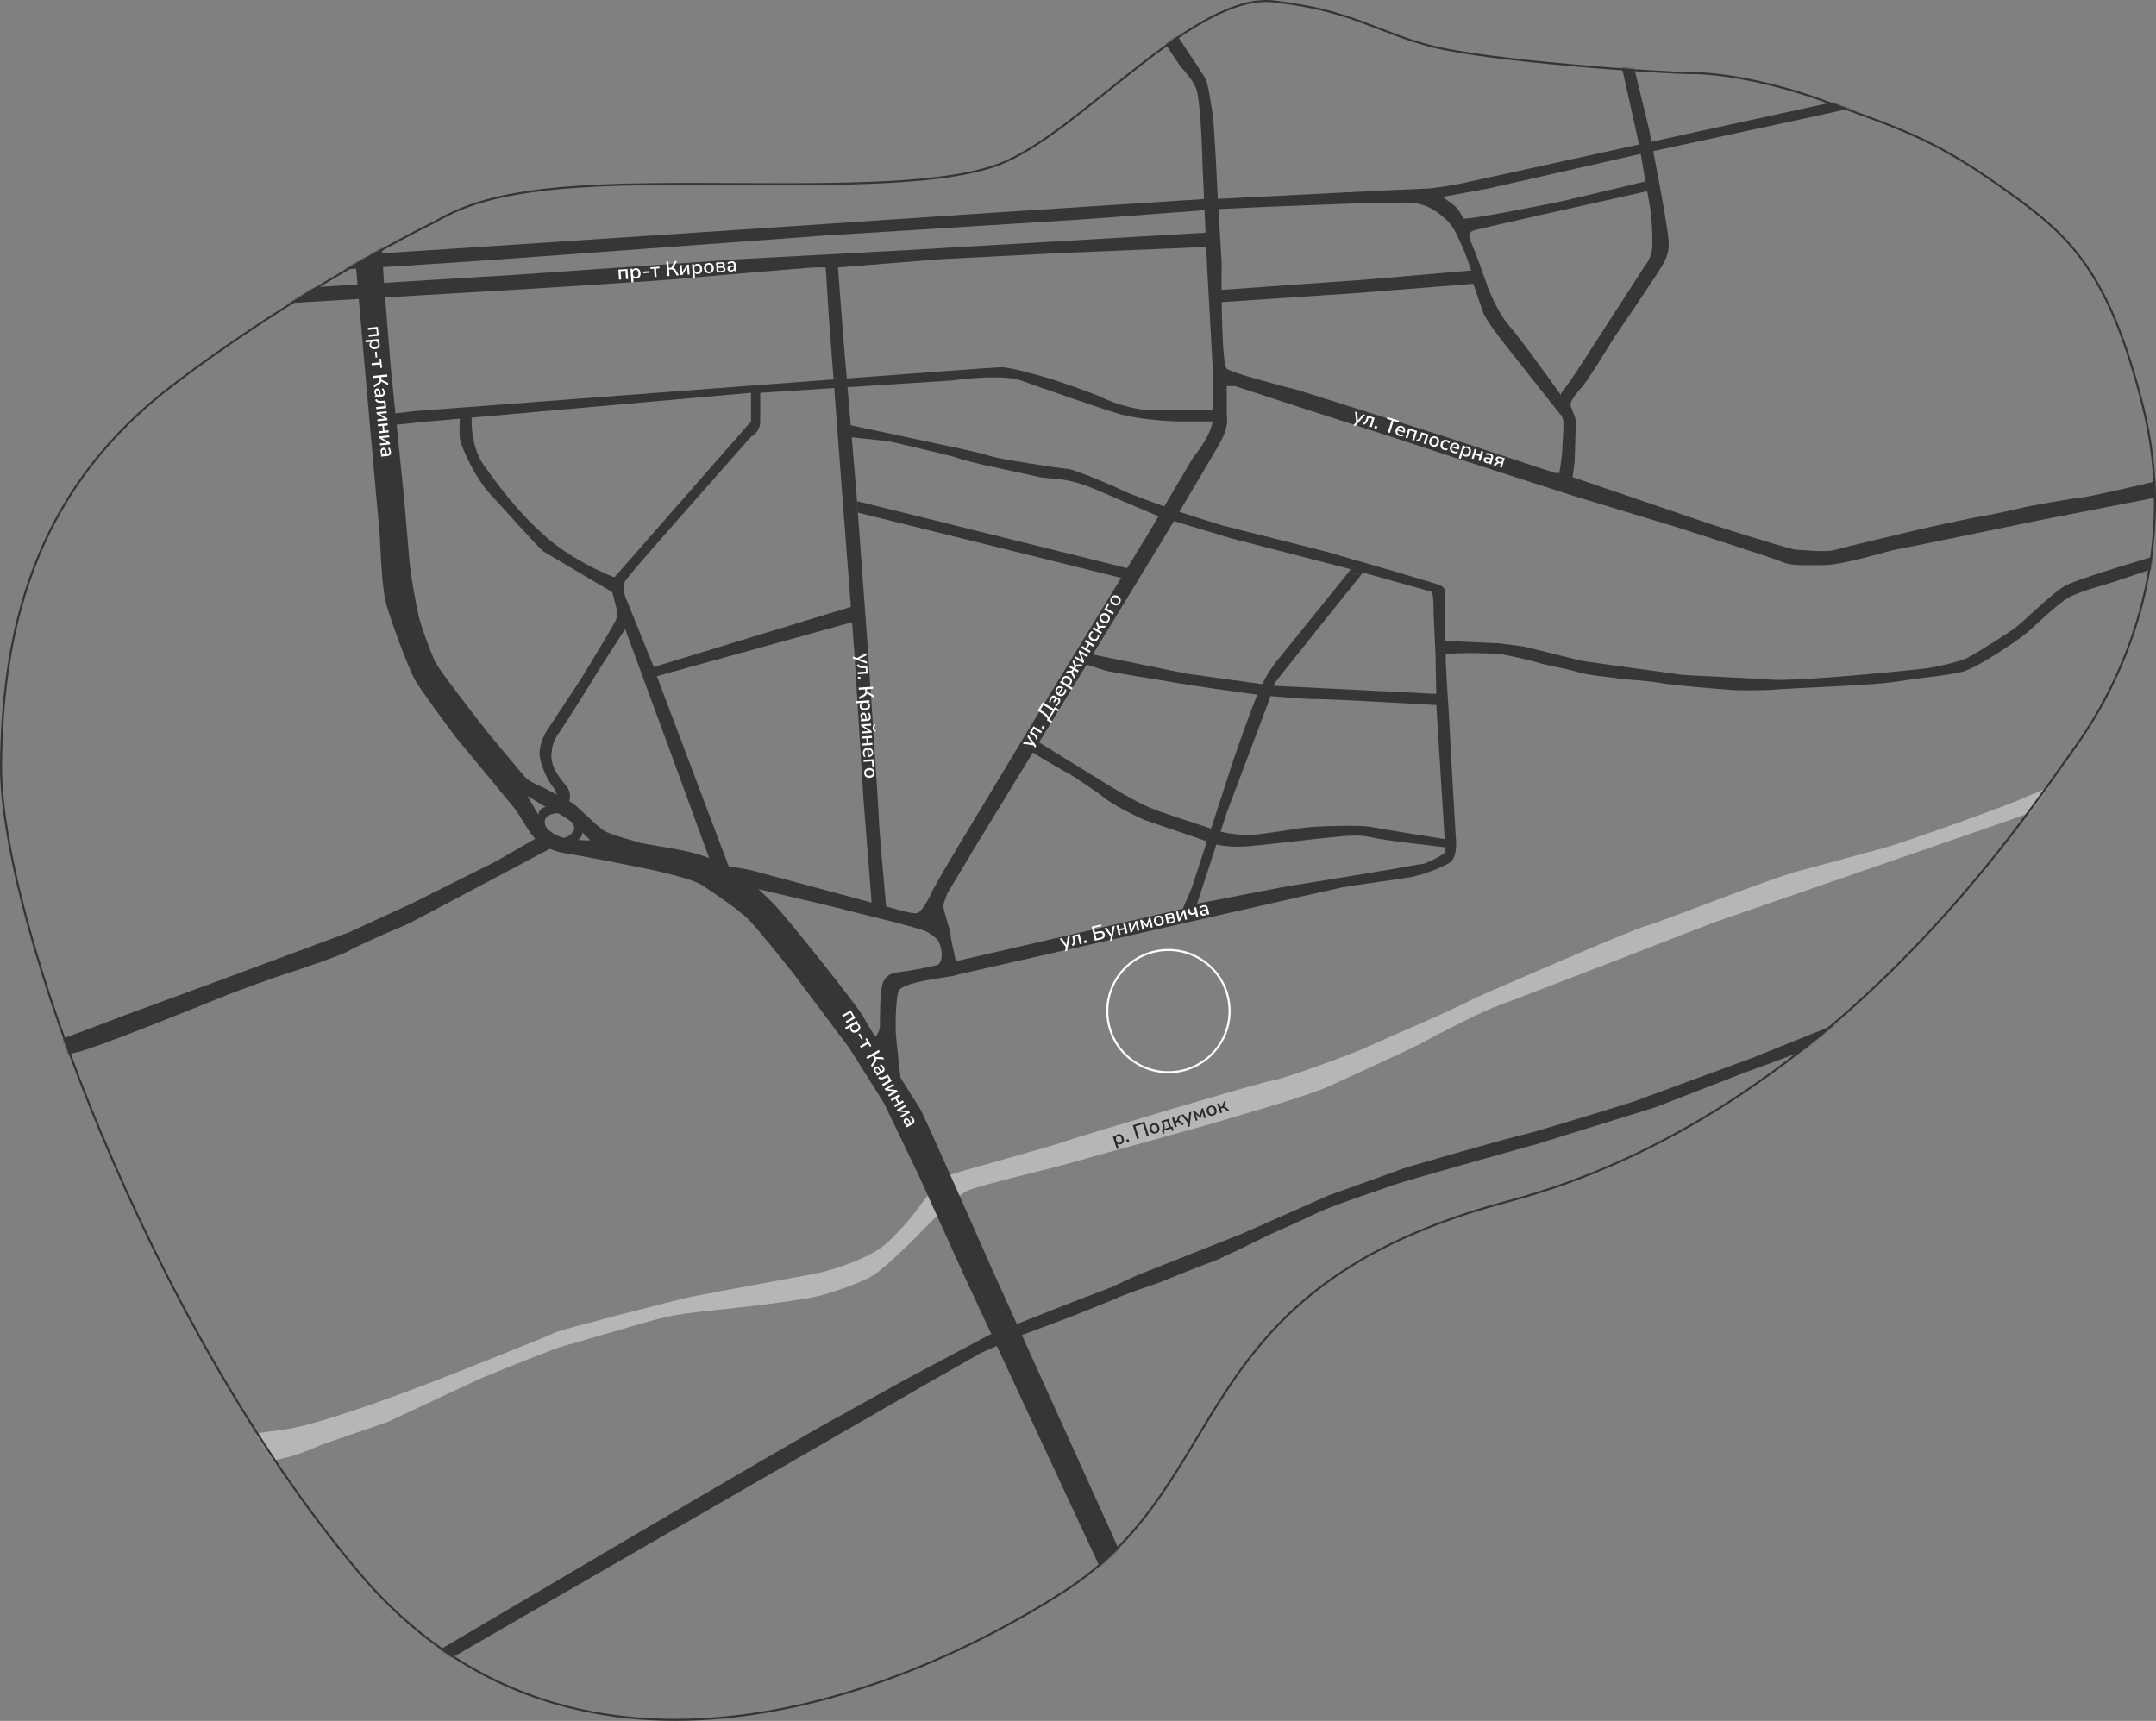 <?xml version="1.0" encoding="UTF-8"?> <svg xmlns="http://www.w3.org/2000/svg" viewBox="0 0 1053.588 841.137" fill="none"><rect x="0" y="0" width="1053.588" height="841.137" fill="#808080" stroke="none"/><mask id="mask0_1018_63" style="mask-type:alpha" maskUnits="userSpaceOnUse" x="0" y="0" width="4215" height="3365"><path d="M84.501 188.207C21.502 236.206 1.003 299.704 0.503 374.202C0.003 448.701 73.001 647.198 175.499 768.697C277.997 890.193 434.493 832.694 519.493 778.195C604.492 723.696 577.491 629.698 736.989 587.2C896.485 544.701 991.272 396.412 1012.984 366.704C1041.482 327.705 1064.481 266.207 1046.981 197.707C1029.482 129.208 1009.482 113.708 976.985 90.709C944.485 67.709 927.985 62.709 890.985 49.209C867.661 40.699 842.485 35.71 826.488 35.71C810.488 35.71 727.488 29.71 699.99 22.71C672.489 15.71 661.491 5.21 622.492 0.71C583.49 -3.789 527.491 65.209 488.492 80.209C449.493 95.209 356.495 87.709 291.998 90.709C240.398 93.109 217.165 103.709 211.998 108.708C190.499 119.208 134.9 149.808 84.501 188.207Z" fill="#D9D9D9" stroke="black"></path></mask><g mask="url(#mask0_1018_63)"><path d="M267.494 262.995C279.095 272.995 294.662 280.162 300.994 282.494V290.495L265.494 269.496C261.495 265.994 246.395 248.795 239.995 241.995C231.996 233.496 225.996 219.496 224.996 215.496C224.196 212.296 224.663 204.829 224.996 201.496H230.496V205.496C230.329 209.829 231.296 220.296 236.496 227.496C242.995 236.495 252.996 250.494 267.494 262.995Z" fill="#363636"></path><path d="M609.491 444.202L466.493 476.702L465.493 470.203L577.991 444.202L582.49 433.703L602.49 372.203C605.157 364.371 611.391 346.604 614.99 338.205C618.59 329.804 623.489 323.37 625.489 321.206L658.989 279.704L664.99 281.207L644.491 306.705L622.989 333.704L619.49 344.205L599.49 397.204L584.99 441.702C600.323 438.702 631.19 432.703 631.99 432.703C632.79 432.703 664.99 427.369 680.988 424.702C685.49 423.87 694.688 422.203 695.488 422.203C696.488 422.203 704.989 418.203 705.989 416.703C706.789 415.504 706.321 411.869 705.989 410.202L701.989 346.204L701.49 319.706C701.155 313.204 700.49 299.204 700.49 295.205C700.49 291.205 699.822 289.538 699.487 289.206L665.49 279.704L659.988 278.205L601.99 263.207L566.99 252.706C558.324 249.039 540.092 241.306 536.492 239.706C531.991 237.706 526.491 235.706 520.992 234.706C515.493 233.707 509.492 233.707 507.992 233.206C506.492 232.706 482.493 227.706 480.494 227.207C478.494 226.707 469.993 224.707 467.493 223.707C465.493 222.907 444.659 218.04 434.493 215.707L415.993 213.707L414.994 207.707C432.161 211.373 466.993 218.807 468.993 219.207C471.492 219.707 481.993 222.207 484.993 223.207C487.992 224.207 515.993 228.707 521.992 229.206C525.144 229.469 545.991 238.206 548.491 239.706C550.49 240.906 567.99 247.206 576.491 250.207C582.158 252.039 594.191 255.906 596.991 256.706C600.49 257.705 650.99 270.206 651.99 270.706C652.99 271.206 700.99 284.706 703.989 286.206C706.989 287.706 705.989 289.705 705.989 290.705V313.204L732.985 314.494C743.486 315.784 744.288 315.904 747.487 316.704C751.487 317.704 769.987 322.205 771.486 322.705C772.986 323.205 817.987 329.204 820.986 329.704C823.986 330.204 851.986 331.204 865.484 332.204C878.985 333.204 935.509 327.435 940.983 326.705C948.484 325.705 958.483 322.995 961.482 321.496C965.481 319.493 980.982 309.705 984.983 306.705C988.985 303.706 1001.983 290.705 1008.482 286.706C1014.981 282.707 1056.235 270.931 1061.982 269.206C1066.981 267.706 1075.315 264.707 1078.482 262.707L1083.981 267.206C1079.649 268.206 1067.381 272.906 1064.981 273.705L1030.481 285.206C1028.982 285.706 1016.481 288.996 1010.979 291.995C1005.48 294.995 993.985 306.415 989.983 309.705C985.981 312.994 967.484 325.705 959.482 328.205C954.343 329.812 940.815 330.999 926.485 333.204C913.484 335.203 881.652 335.871 865.484 337.206C861.985 337.371 851.586 337.606 845.985 337.206C838.986 336.706 819.486 335.203 810.485 333.704C801.487 332.204 797.487 332.704 787.986 331.204C786.999 331.049 775.486 329.994 770.986 328.494C766.485 326.995 754.986 324.995 751.987 323.993C748.985 322.993 736.987 320.206 732.985 319.706C729.785 319.306 714.155 318.871 706.489 319.706C706.489 328.704 707.989 347.004 707.989 348.204C707.989 349.704 710.988 403.703 711.488 410.202C711.988 416.703 710.488 419.703 708.988 421.203C707.871 422.32 698.987 426.702 689.489 428.702C687.472 429.126 658.489 433.203 655.989 433.703C653.989 434.103 624.156 440.87 609.491 444.202Z" fill="#363636"></path><path d="M658.989 279.704L659.988 278.205V277.705L665.99 279.704L664.99 281.207L658.989 279.704Z" fill="#363636"></path><path d="M216.998 673.199C218.498 672.699 269.996 652.2 271.496 651.197C272.995 650.197 330.997 635.2 338.495 633.7C345.994 632.198 388.995 624.199 397.494 622.699C405.995 621.199 420.993 615.988 428.494 611.198C434.163 607.579 437.493 603.49 442.492 598.2C445.564 594.948 450.993 587.2 453.493 584.2C455.992 581.201 462.494 575.199 464.494 574.199C466.493 573.199 515.993 559.701 519.493 558.199C522.992 556.699 618.49 528.201 621.489 528.201C624.489 528.201 659.988 515.701 670.487 510.701C678.888 506.702 707.989 494.701 720.989 487.702C746.155 476.702 797.987 454.303 803.986 452.703C811.485 450.703 865.484 429.201 878.985 425.702C892.485 422.203 913.984 416.203 921.483 414.204C928.985 412.204 978.482 394.704 988.483 390.202C996.482 386.603 1040.147 369.371 1060.982 361.204C1076.982 355.205 1109.382 343.105 1110.982 342.705C1112.981 342.205 1137.48 332.704 1138.98 331.704C1140.48 330.704 1168.98 319.706 1170.98 318.706C1172.58 317.906 1175.979 316.039 1177.479 315.204L1176.479 327.705C1167.48 331.372 1148.581 339.105 1144.979 340.705C1140.48 342.705 1103.98 357.205 1097.981 359.205C1093.182 360.804 1072.982 367.871 1063.481 371.203L982.484 400.703L837.986 450.703C805.821 463.201 739.789 488.802 732.987 491.202C724.489 494.201 703.487 504.99 692.988 510.701C688.939 512.904 676.486 518.49 650.487 530.491C638.982 535.8 609.324 544.034 590.492 549.7C566.99 556.199 519.693 569.3 518.493 569.7C516.993 570.2 479.494 579.201 473.492 581.7C467.493 584.2 454.493 597.701 453.993 598.2C453.493 598.7 434.491 618.49 426.492 623.489C421.368 626.691 404.995 632.698 396.494 634.2C387.995 635.7 377.994 637.199 364.494 638.699C350.996 640.199 334.496 641.699 325.495 643.698C316.496 645.698 280.497 656.699 275.998 657.699C272.396 658.499 247.164 668.697 234.997 673.699L188.998 695.198L156.999 706.196C152.332 708.364 141.099 712.898 133.499 713.698C124 714.698 102 715.197 93.5 715.197C85 715.197 59.501 712.698 54.001 710.698C48.501 708.698 31.501 707.196 23.502 703.697C17.102 700.897 -11.498 696.865 -24.998 695.198L-22.998 681.198L-6.498 685.197C6.002 688.032 33.101 693.998 41.501 695.198C52.001 696.698 76.001 702.697 91 703.697C106 704.697 119 701.197 138.999 698.697C154.999 696.698 197.665 680.865 216.998 673.199Z" fill="#B6B6B6"></path><path d="M594.991 97.209C627.323 95.543 692.888 92.209 696.488 92.209C700.087 92.209 709.656 90.543 713.988 89.709L775.488 76.21L836.986 62.71L960.985 35.71L1000.983 25.711C1004.983 22.377 1013.082 15.511 1013.482 14.711C1013.882 13.911 1019.648 13.711 1022.483 13.711L1003.483 29.21C998.649 30.377 983.984 34.51 979.984 35.71C975.982 36.91 919.651 49.543 891.985 55.71L803.986 74.71L726.988 92.209L704.989 96.209C706.821 97.542 710.688 100.409 711.488 101.209C712.488 102.209 714.488 105.209 714.987 106.709C715.387 107.909 747.82 101.542 763.987 98.209L803.986 88.709L805.986 93.209C777.488 99.542 720.389 112.309 719.989 112.709C719.489 113.209 716.487 113.209 718.989 118.709C720.989 123.109 725.156 134.875 726.988 140.208C728.655 144.542 733.087 154.408 737.489 159.208C741.888 164.008 755.989 183.541 762.488 192.707L762.988 203.207L736.487 169.708C733.155 165.541 726.188 156.408 724.988 153.208C723.789 150.008 721.154 142.208 719.989 138.708L663.49 143.208L596.491 147.708V141.708L666.99 136.708L718.989 132.208C718.155 129.709 715.987 123.608 713.988 119.209C711.488 113.709 709.988 110.209 705.989 106.709C701.989 103.209 697.988 100.209 690.989 99.209C683.99 98.209 617.49 101.209 616.49 101.209C615.69 101.209 601.825 101.876 594.991 102.209V97.209Z" fill="#363636"></path><path d="M272.928 397.469C273.275 396.914 272.671 394.204 268.496 394.204C263.832 394.204 262.845 397.284 263.02 399.126C265.454 403.365 267.179 405.063 266.996 404.703C264.077 398.954 269.624 397.469 272.928 397.469Z" fill="#363636"></path><path d="M418.993 250.494L547.991 282.494L551.99 277.995L418.993 244.995V250.494Z" fill="#363636"></path><path d="M275.355 409.724C275.198 410.357 276.62 412.744 280.584 411.439C285.014 409.979 284.986 406.745 284.244 405.048C280.607 401.783 278.437 400.713 278.722 400.996C283.296 405.545 278.49 408.69 275.355 409.724Z" fill="#363636"></path><path d="M503.49 -89.998C508.324 -82.998 587.79 35.81 588.989 38.21C590.489 41.21 591.489 49.209 592.491 55.21C593.291 60.009 594.491 83.876 594.991 95.209L596.991 128.208C596.823 144.708 597.091 178.207 599.49 180.207C601.89 182.207 623.824 188.04 634.49 190.707L705.489 213.206L759.988 231.206H761.988C762.653 227.873 763.488 220.806 763.488 219.206C763.488 217.206 763.987 211.207 763.987 210.206V206.207C763.987 204.707 761.988 200.707 761.988 199.707C761.988 198.707 760.988 194.207 763.987 190.707C766.387 187.907 773.986 176.207 777.485 170.707L802.986 131.208C804.486 128.708 807.486 126.308 807.486 118.708C807.486 109.208 806.486 101.709 805.986 99.208C805.586 97.209 802.487 79.376 800.987 70.709L792.985 34.71L722.486 -255.496H728.485L805.986 63.709C808.486 76.542 813.147 101.833 813.485 104.208C813.987 107.708 815.487 116.208 815.487 118.708C815.487 122.348 814.985 124.208 813.485 127.708C812.285 130.508 796.652 153.541 788.986 164.707C784.487 172.041 775.086 187.107 773.486 188.707C771.486 190.707 767.987 195.207 767.487 197.207C767.087 198.807 769.987 203.206 769.987 205.707L769.987 210.206L769.487 225.706L768.487 233.206L835.986 256.206C848.984 260.372 875.585 268.706 877.985 268.706C880.984 268.706 891.985 270.206 896.984 268.706C900.984 267.506 928.985 260.872 942.482 257.705C950.149 256.038 966.184 252.606 968.983 252.206C972.483 251.706 986.483 248.706 987.983 248.206C989.483 247.706 1014.481 243.206 1016.981 243.206C1019.483 243.206 1049.481 236.206 1051.481 235.706L1092.982 220.706L1156.48 199.207L1177.479 192.207V201.207C1170.48 202.873 1153.98 207.106 1143.979 210.706C1131.481 215.206 1078.981 232.706 1076.982 234.206C1074.982 235.706 1075.982 242.206 1084.481 252.206C1092.982 262.205 1119.98 283.704 1123.98 288.206C1127.981 292.705 1140.979 304.206 1149.481 316.704C1156.28 326.705 1170.98 347.871 1177.479 357.203V384.203C1175.647 381.204 1170.68 372.803 1165.481 363.204C1158.979 351.203 1144.479 332.704 1141.979 327.205C1139.48 321.706 1121.98 303.706 1105.98 290.205C1093.182 279.405 1065.981 255.038 1053.983 244.206L1053.48 243.206L996.982 254.206C973.65 259.038 926.785 268.706 925.983 268.706C924.983 268.706 900.484 276.205 891.485 276.205C882.484 276.205 875.485 276.705 870.986 274.705C867.384 273.105 835.152 262.705 819.486 257.705L769.987 242.706L710.988 223.706L678.988 213.206L629.488 197.207L603.49 188.707H599.49V201.706C599.49 204.707 600.99 208.206 595.491 217.706C591.089 225.306 576.324 250.207 569.49 261.705L531.991 323.205L476.992 413.201C472.825 420.203 464.294 434.503 463.494 435.703C462.494 437.203 461.491 440.702 460.992 442.202C460.492 443.702 464.494 454.703 464.494 456.702C464.494 458.702 466.993 468.7 466.993 469.7C466.993 470.503 467.493 474.202 467.493 474.202C467.493 474.202 469.993 475.702 466.993 476.702C463.639 477.819 440.492 479.701 438.992 484.7C437.493 489.702 437.493 504.7 437.993 507.702L439.492 522.2L440.495 529.701L426.494 507.702C427.659 507.034 429.994 504.8 429.994 501.2C429.994 496.701 429.994 483.701 431.494 480.201C432.993 476.702 435.493 475.702 438.992 475.202C442.494 474.702 442.994 474.702 448.493 473.702C453.993 472.702 457.992 471.702 457.992 471.702C457.992 471.702 459.494 471.202 459.994 468.7C460.784 464.748 458.994 460.202 457.992 459.202C456.992 458.202 454.493 456.202 452.493 455.202C450.893 454.403 441.492 451.868 436.993 450.701L402.993 442.202L368.996 434.203C364.494 430.869 354.995 424.002 352.996 423.202C353.396 422.802 362.162 424.37 366.496 425.202L435.493 443.702C439.16 444.869 446.894 447.001 448.493 446.201C450.493 445.201 453.493 440.202 454.992 436.703C456.192 433.903 464.494 419.868 468.493 413.201L510.991 342.705L561.491 260.205L582.99 223.706C585.825 220.373 591.691 212.206 592.491 206.207C593.291 200.207 592.824 184.374 592.491 177.207L589.992 132.708C589.157 114.708 587.49 78.109 587.49 75.709C587.49 72.709 586.49 48.21 584.49 43.21C582.89 39.21 578.823 34.543 576.991 32.71L500.49 -81.498L90.525 -56.406L93.998 5L167.997 0.5V7.5L93.998 11.5L97.498 68.499L169.497 63.499L170.497 69.999L-24.999 82.998L-22.5 154.497H-30.499L-33.499 82.998L-292.495 102.498V94.998L-33.499 77.998L85.998 68.499L79.978 -55.761L-30.499 -48.999V-56.999L79.589 -63.802L73.499 -189.496H82.998L90.07 -64.45L503.49 -89.998Z" fill="#363636"></path><path d="M443.494 673.696L482.993 652.697L519.493 638.199L542.991 629.198L555.992 623.199L606.489 603.2L649.49 584.2C661.156 580.033 684.69 571.6 685.49 571.2C686.489 570.7 740.489 555.2 743.988 554.7C746.788 554.3 780.82 543.866 797.487 538.7L855.986 517.2C871.151 511.034 901.984 498.601 903.983 498.201C906.486 497.701 914.984 494.201 916.484 492.702C917.984 491.202 948.984 474.702 950.984 474.202C952.983 473.702 964.984 470.203 967.984 470.203C970.383 470.203 987.983 467.201 996.482 465.701C1004.315 464.036 1020.683 460.502 1023.483 459.702C1026.982 458.702 1041.982 453.703 1045.982 453.703C1049.181 453.703 1056.647 454.703 1059.982 455.202H1060.982C1073.647 456.535 1099.981 459.302 1103.98 459.702C1108.982 460.202 1126.479 462.201 1136.48 462.701C1144.479 463.101 1166.481 464.536 1176.479 465.201V471.702C1176.646 472.035 1176.279 472.502 1173.479 471.702C1169.98 470.703 1148.981 468.7 1143.479 468.7C1137.98 468.7 1100.981 465.201 1100.481 465.201C1100.081 465.201 1073.982 462.869 1060.982 461.701C1058.147 461.034 1051.181 459.902 1045.982 460.702C1040.782 461.501 1025.482 465.368 1018.483 467.201C1010.817 469.2 995.082 473.202 993.482 473.202C991.482 473.202 965.984 476.202 963.984 476.702C961.984 477.202 953.983 478.701 951.984 480.201C950.384 481.401 935.983 489.035 928.985 492.702L909.485 503.2L851.486 524.699L808.986 541.199L750.987 559.199C729.988 565.033 686.589 577.199 680.988 579.198C673.989 581.7 649.99 589.699 643.988 592.699C639.189 595.098 626.656 600.7 620.989 603.2C612.156 607.532 594.091 616.298 592.491 616.698C590.492 617.198 570.492 625.199 566.99 626.699C564.026 627.968 551.325 631.698 542.991 635.697L522.992 643.698L498.993 652.697L479.494 661.198L457.492 673.696L213.496 814.485C207.329 814.485 209.096 809.485 209.496 809.485C209.896 809.485 394.327 700.197 411.994 691.196L443.494 673.696Z" fill="#363636"></path><path d="M138.999 476.202C133.999 477.701 111 486.2 110 486.7C89.167 495.201 45.601 512.601 38.001 514.201C28.501 516.201 4.502 525.199 -1.998 526.701C-7.198 527.901 -32.666 538.322 -37.999 539.489V531.491C-30.999 529.656 -1.698 517.8 5.502 516.201C12.702 514.601 45.501 502.2 61.001 496.201L110 478.201L135.499 468.7L170.499 455.702L200.998 441.702L241.997 421.203L261.997 409.702L268.996 414.704L228.498 436.203C218.831 441.37 199.198 451.803 197.998 452.203C196.498 452.703 173.499 462.701 170.499 464.701C167.499 466.701 143.999 474.702 138.999 476.202Z" fill="#363636"></path><path d="M429.494 400.703C429.494 403.903 431.826 430.036 432.993 442.702V443.702L425.994 441.702L421.995 391.202L417.493 318.706L411.994 247.206L404.995 154.208L403.495 130.708H398.494C395.494 130.708 332.496 136.208 326.995 136.708C322.595 137.108 279.497 139.875 258.498 141.208L-295.495 173.997V167.997L253.496 134.208L360.994 126.709L443.994 122.209L589.492 113.709V120.709L517.493 123.708L459.494 126.709L409.494 130.708L411.994 163.708L418.493 240.706L423.995 315.704C425.827 342.705 429.494 397.504 429.494 400.703Z" fill="#363636"></path><path fill-rule="evenodd" clip-rule="evenodd" d="M553.492 772.196L484.493 619.7C473.492 594.698 451.093 544.101 449.493 541.699C447.494 538.7 424.495 502.2 421.995 497.201C419.493 492.202 383.993 447.701 377.994 441.702C371.995 435.703 369.496 433.203 361.994 428.202C354.495 423.202 348.996 419.703 339.995 417.203C334.731 415.739 327.067 414.449 321.016 413.429C316.724 412.704 313.242 412.117 311.997 411.702C311.18 411.432 309.847 411.049 308.27 410.594C304.041 409.38 298.044 407.66 295.497 406.203C293.467 405.043 289.258 401.098 285.686 397.751C283.094 395.322 280.837 393.207 279.997 392.702C277.497 391.202 269.254 386.83 265.997 385.203C264.924 384.668 263.924 384.203 262.997 383.773C260.46 382.596 258.46 381.666 256.998 380.204C255.398 378.604 243.997 364.871 238.497 358.202C230.498 348.036 214.098 326.805 212.498 323.205C210.498 318.703 205.998 307.205 204.498 300.704C202.998 294.205 200.498 279.704 199.998 273.205C199.598 268.006 198.165 251.371 197.498 243.706L190.998 180.207L187.498 136.208L183.998 74.209C183.332 59.376 181.998 29.51 181.998 28.71C181.998 27.91 169.832 -188.163 169.499 -192.996H154.997L169.499 64.209L173.499 125.208L179.499 193.707L185.498 260.705C185.651 263.04 185.783 265.597 185.92 268.256C186.379 277.175 186.898 287.273 188.498 294.205C189.998 300.704 199.498 326.705 202.998 332.704C205.798 337.503 217.498 353.371 222.998 360.705C231.164 370.535 248.297 391.202 251.496 395.202C252.696 396.701 253.941 398.741 255.283 400.941C258.42 406.08 262.097 412.102 266.996 414.201C272.186 416.426 274.078 416.726 277.97 417.346C279.327 417.561 280.927 417.816 282.996 418.203C290.995 419.703 298.996 421.203 308.995 423.202C318.996 425.202 338.495 429.201 343.995 433.203C345.364 434.198 347.107 435.381 349.044 436.695C354.883 440.657 362.489 445.821 366.996 450.701C371.795 455.902 382.994 469.868 387.995 476.202L414.994 512.201L431.994 539.2L449.493 575.699L470.993 623.199L541.992 775.696L553.492 772.196ZM283.129 405.368C282.347 404.568 281.614 403.823 280.997 403.203C279.722 401.928 276.497 399.703 273.998 398.204C273.6 397.966 272.231 397.264 270.626 396.442C268.359 395.279 265.619 393.877 264.497 393.204C263.437 392.567 262.437 391.932 261.497 391.335C260.22 390.522 259.053 389.78 257.998 389.203L257.498 388.703L263.997 399.703C264.829 401.371 266.996 405.703 270.996 407.702C274.25 409.33 274.628 409.39 276.48 409.674C277.187 409.784 278.112 409.927 279.497 410.202C279.742 410.252 286.663 411.037 288.496 410.704C286.886 409.207 284.876 407.155 283.129 405.368Z" fill="#363636"></path><path d="M218.998 121.709L-296.494 154.497V159.997C-278.827 158.998 162.399 131.308 163.999 131.708C165.599 132.108 218.998 128.542 245.497 126.709L401.993 115.209L529.491 107.209L588.992 102.709L589.492 97.209L488.992 103.709L362.494 112.209L218.998 121.709Z" fill="#363636"></path><path d="M545.769 561.671L543.794 555.29L544.741 554.997L544.986 555.789C545.036 555.48 545.174 555.205 545.399 554.96C545.624 554.715 545.914 554.54 546.271 554.427C546.686 554.3 547.076 554.287 547.443 554.39C547.816 554.492 548.141 554.697 548.418 555.01C548.701 555.312 548.918 555.712 549.073 556.209C549.225 556.707 549.273 557.162 549.213 557.579C549.161 557.994 549.008 558.347 548.758 558.642C548.511 558.927 548.181 559.134 547.766 559.261C547.423 559.369 547.091 559.391 546.771 559.329C546.458 559.259 546.188 559.114 545.968 558.897L546.733 561.371L545.769 561.671ZM547.298 558.592C547.698 558.467 547.973 558.224 548.121 557.864C548.273 557.504 548.266 557.052 548.098 556.512C547.931 555.969 547.683 555.597 547.353 555.392C547.031 555.177 546.666 555.132 546.266 555.257C545.864 555.382 545.586 555.625 545.434 555.984C545.286 556.339 545.294 556.784 545.461 557.327C545.629 557.869 545.876 558.247 546.198 558.459C546.531 558.672 546.896 558.714 547.298 558.592ZM550.663 558.272L550.31 557.134L551.448 556.782L551.8 557.919L550.663 558.272ZM555.66 556.724L553.575 549.99L559.269 548.228L561.354 554.965L560.369 555.267L558.542 549.365L554.825 550.515L556.652 556.417L555.66 556.724ZM564.931 553.95C564.458 554.097 564.021 554.125 563.616 554.032C563.211 553.942 562.858 553.747 562.556 553.45C562.258 553.145 562.034 552.742 561.881 552.248C561.726 551.75 561.686 551.295 561.761 550.88C561.839 550.458 562.021 550.095 562.303 549.79C562.586 549.488 562.963 549.263 563.433 549.118C563.893 548.976 564.326 548.951 564.731 549.041C565.136 549.133 565.488 549.33 565.793 549.633C566.093 549.93 566.32 550.328 566.475 550.825C566.628 551.32 566.665 551.78 566.588 552.203C566.508 552.617 566.325 552.977 566.043 553.282C565.76 553.587 565.388 553.81 564.931 553.95ZM564.701 553.205C565.096 553.082 565.368 552.842 565.523 552.48C565.675 552.12 565.668 551.668 565.5 551.125C565.333 550.585 565.086 550.21 564.756 550.005C564.426 549.795 564.063 549.75 563.668 549.873C563.266 549.995 562.988 550.238 562.836 550.6C562.681 550.955 562.686 551.403 562.853 551.945C563.021 552.485 563.271 552.862 563.601 553.075C563.933 553.287 564.298 553.33 564.701 553.205ZM568.29 554.177L567.668 552.173L568.185 552.013C568.293 551.643 568.33 551.245 568.295 550.815C568.258 550.38 568.15 549.873 567.97 549.293L567.55 547.938L571 546.871L572.207 550.768L572.952 550.538L573.572 552.542L572.749 552.797L572.367 551.555L568.735 552.68L569.12 553.92L568.29 554.177ZM569.082 551.735L571.29 551.053L570.317 547.908L568.625 548.433L568.872 549.235C569.01 549.673 569.097 550.115 569.135 550.555C569.175 550.998 569.157 551.39 569.082 551.735ZM574.147 551.005L572.704 546.343L573.669 546.043L574.254 547.936L575.039 547.693L575.896 545.356L576.946 545.031L576.019 547.611C576.191 547.633 576.366 547.698 576.539 547.806C576.716 547.903 576.914 548.056 577.129 548.261L578.608 549.623L577.576 549.943L576.334 548.801C576.111 548.596 575.916 548.476 575.749 548.436C575.591 548.396 575.389 548.411 575.149 548.486L574.489 548.691L575.112 550.705L574.147 551.005ZM580.336 550.975L580.596 548.873L577.244 544.939L578.274 544.619L580.803 547.721L581.161 543.726L582.153 543.419L581.348 550.66L580.336 550.975ZM584.39 547.836L582.948 543.174L583.74 542.929L586.345 545.356L587.115 541.884L587.907 541.639L589.349 546.301L588.499 546.563L587.52 543.401L586.87 546.241L586.402 546.386L584.263 544.409L585.24 547.571L584.39 547.836ZM592.861 545.309C592.389 545.454 591.951 545.481 591.546 545.391C591.142 545.299 590.789 545.106 590.487 544.809C590.189 544.501 589.964 544.101 589.812 543.604C589.657 543.106 589.617 542.652 589.692 542.237C589.772 541.817 589.952 541.452 590.234 541.149C590.517 540.844 590.894 540.619 591.367 540.474C591.824 540.332 592.256 540.307 592.661 540.397C593.066 540.489 593.421 540.687 593.724 540.989C594.026 541.287 594.254 541.684 594.406 542.182C594.561 542.679 594.599 543.139 594.519 543.559C594.439 543.976 594.256 544.336 593.974 544.639C593.691 544.944 593.319 545.166 592.861 545.309ZM592.631 544.564C593.026 544.441 593.299 544.199 593.454 543.836C593.606 543.476 593.599 543.024 593.431 542.484C593.264 541.942 593.016 541.569 592.686 541.364C592.356 541.152 591.994 541.107 591.599 541.229C591.199 541.354 590.922 541.597 590.767 541.957C590.612 542.312 590.619 542.761 590.787 543.301C590.954 543.844 591.202 544.219 591.534 544.431C591.864 544.644 592.229 544.686 592.631 544.564ZM596.313 544.146L594.871 539.484L595.836 539.185L596.421 541.077L597.206 540.834L598.06 538.497L599.113 538.172L598.183 540.752C598.358 540.774 598.533 540.839 598.705 540.947C598.88 541.044 599.078 541.197 599.295 541.402L600.775 542.766L599.743 543.084L598.5 541.942C598.275 541.739 598.08 541.617 597.916 541.577C597.756 541.537 597.556 541.552 597.313 541.627L596.656 541.832L597.278 543.846L596.313 544.146Z" fill="#282828"></path><path d="M179.772 160.238L184.626 159.735L185.081 164.132L180.227 164.634L180.123 163.63L184.172 163.211L183.924 160.824L179.876 161.242L179.772 160.238ZM178.593 166.329L185.237 165.642L185.339 166.626L184.514 166.712C184.807 166.822 185.051 167.011 185.246 167.279C185.441 167.547 185.558 167.867 185.597 168.238C185.641 168.669 185.577 169.054 185.405 169.394C185.233 169.74 184.967 170.019 184.607 170.231C184.254 170.448 183.819 170.584 183.302 170.637C182.784 170.691 182.327 170.647 181.931 170.508C181.535 170.374 181.218 170.156 180.978 169.852C180.747 169.555 180.608 169.19 180.564 168.759C180.527 168.401 180.57 168.072 180.693 167.771C180.823 167.476 181.017 167.241 181.273 167.067L178.697 167.334L178.593 166.329ZM181.314 168.43C181.357 168.848 181.541 169.164 181.864 169.378C182.189 169.6 182.633 169.681 183.197 169.623C183.76 169.564 184.175 169.394 184.441 169.112C184.714 168.836 184.829 168.489 184.785 168.071C184.742 167.653 184.558 167.334 184.234 167.113C183.916 166.898 183.476 166.819 182.912 166.877C182.349 166.936 181.931 167.103 181.658 167.379C181.385 167.662 181.271 168.012 181.314 168.43ZM183.259 171.971L184.074 171.887L184.371 174.751L183.555 174.836L183.259 171.971ZM181.563 177.542L185.611 177.123L185.434 175.412L186.24 175.329L186.699 179.765L185.894 179.848L185.715 178.128L181.667 178.547L181.563 177.542ZM182.205 183.746L189.218 183.02L189.325 184.055L186.271 184.371L186.387 185.495L189.645 187.148L189.763 188.292L186.319 186.487C186.242 186.777 186.102 187.039 185.898 187.274C185.701 187.509 185.445 187.727 185.131 187.927L182.789 189.386L182.674 188.272L184.614 187.106C184.973 186.888 185.22 186.651 185.355 186.396C185.496 186.14 185.548 185.836 185.512 185.485L185.406 184.46L182.312 184.781L182.205 183.746ZM182.947 191.785C182.912 191.447 182.947 191.138 183.052 190.859C183.157 190.58 183.314 190.349 183.523 190.167C183.733 189.991 183.98 189.888 184.265 189.859C184.624 189.822 184.915 189.882 185.139 190.04C185.363 190.204 185.544 190.49 185.68 190.899C185.817 191.313 185.922 191.879 185.996 192.595L186.031 192.933L186.29 192.907C186.668 192.867 186.931 192.76 187.081 192.583C187.23 192.407 187.286 192.136 187.248 191.772C187.219 191.493 187.147 191.219 187.032 190.95C186.924 190.679 186.765 190.408 186.556 190.134L187.23 189.753C187.435 189.987 187.611 190.287 187.756 190.654C187.901 191.021 187.991 191.377 188.027 191.721C188.096 192.384 187.987 192.892 187.702 193.243C187.423 193.593 186.949 193.803 186.279 193.873L183.285 194.183L183.188 193.238L183.993 193.154C183.702 193.064 183.464 192.901 183.279 192.665C183.094 192.43 182.983 192.136 182.947 191.785ZM183.683 191.909C183.72 192.268 183.877 192.553 184.154 192.766C184.431 192.978 184.762 193.065 185.146 193.025L185.415 192.997L185.381 192.669C185.33 192.185 185.268 191.806 185.193 191.532C185.118 191.265 185.018 191.078 184.893 190.97C184.775 190.868 184.62 190.827 184.428 190.847C184.176 190.873 183.979 190.981 183.838 191.17C183.703 191.358 183.652 191.605 183.683 191.909ZM183.289 195.477L184.049 195.057C184.199 195.336 184.385 195.548 184.608 195.693C184.837 195.837 185.141 195.926 185.52 195.96C185.906 195.994 186.397 195.98 186.994 195.918L188.357 195.777L188.739 199.477L183.885 199.98L183.781 198.975L187.83 198.556L187.647 196.796L187.061 196.856C186.331 196.932 185.718 196.935 185.222 196.866C184.725 196.796 184.321 196.647 184.009 196.418C183.705 196.195 183.465 195.881 183.289 195.477ZM184.042 201.491L188.896 200.989L188.99 201.904L185.469 202.268L189.262 204.53L189.35 205.375L184.496 205.878L184.401 204.963L187.912 204.599L184.129 202.337L184.042 201.491ZM184.652 207.387L189.506 206.885L189.61 207.89L187.65 208.092L187.901 210.509L189.86 210.307L189.964 211.311L185.11 211.814L185.006 210.809L187.105 210.592L186.855 208.175L184.756 208.392L184.652 207.387ZM185.265 213.313L190.119 212.81L190.214 213.725L186.693 214.09L190.486 216.351L190.573 217.197L185.719 217.699L185.624 216.784L189.136 216.421L185.353 214.158L185.265 213.313ZM185.948 220.78C185.913 220.442 185.948 220.133 186.053 219.854C186.158 219.575 186.315 219.344 186.524 219.162C186.734 218.986 186.981 218.883 187.266 218.854C187.624 218.817 187.916 218.877 188.14 219.035C188.364 219.199 188.545 219.485 188.681 219.894C188.818 220.308 188.923 220.874 188.997 221.59L189.032 221.928L189.291 221.901C189.669 221.862 189.932 221.755 190.082 221.578C190.231 221.402 190.287 221.131 190.249 220.767C190.22 220.488 190.148 220.214 190.033 219.945C189.925 219.674 189.766 219.403 189.557 219.129L190.231 218.748C190.436 218.981 190.611 219.282 190.757 219.649C190.902 220.016 190.992 220.372 191.028 220.716C191.097 221.379 190.988 221.887 190.703 222.238C190.424 222.589 189.95 222.798 189.28 222.868L186.286 223.177L186.188 222.233L186.994 222.149C186.703 222.059 186.465 221.896 186.28 221.66C186.095 221.425 185.984 221.131 185.948 220.78ZM186.684 220.905C186.722 221.262 186.878 221.548 187.155 221.761C187.432 221.973 187.762 222.06 188.147 222.02L188.416 221.992L188.382 221.664C188.331 221.18 188.269 220.801 188.194 220.527C188.119 220.26 188.019 220.073 187.894 219.965C187.776 219.863 187.621 219.822 187.429 219.842C187.177 219.868 186.98 219.976 186.839 220.165C186.704 220.353 186.653 220.6 186.684 220.905Z" fill="white"></path><path d="M411.527 496.246L415.751 493.807L417.961 497.633L413.736 500.073L413.231 499.198L416.756 497.164L415.556 495.086L412.032 497.121L411.527 496.246ZM412.936 502.288L418.721 498.948L419.215 499.806L418.498 500.221C418.811 500.201 419.111 500.276 419.398 500.441C419.685 500.605 419.923 500.848 420.108 501.173C420.325 501.548 420.425 501.925 420.405 502.305C420.39 502.693 420.26 503.055 420.018 503.395C419.785 503.737 419.443 504.04 418.993 504.3C418.543 504.56 418.108 504.705 417.688 504.74C417.273 504.78 416.893 504.71 416.551 504.53C416.218 504.352 415.944 504.077 415.726 503.702C415.546 503.39 415.451 503.073 415.441 502.748C415.439 502.425 415.521 502.13 415.684 501.868L413.441 503.163L412.936 502.288ZM416.276 503.095C416.486 503.46 416.783 503.673 417.166 503.737C417.553 503.805 417.991 503.7 418.483 503.415C418.973 503.133 419.283 502.808 419.41 502.443C419.545 502.078 419.51 501.715 419.3 501.35C419.091 500.988 418.791 500.77 418.406 500.7C418.028 500.633 417.593 500.743 417.103 501.025C416.611 501.308 416.298 501.633 416.161 501.995C416.028 502.365 416.066 502.733 416.276 503.095ZM419.498 505.535L420.208 505.125L421.648 507.617L420.938 508.027L419.498 505.535ZM420.225 511.311L423.75 509.277L422.89 507.787L423.59 507.382L425.819 511.244L425.12 511.649L424.255 510.152L420.73 512.186L420.225 511.311ZM423.342 516.713L429.449 513.189L429.969 514.088L427.309 515.623L427.874 516.603L431.524 516.783L432.099 517.778L428.217 517.535C428.264 517.833 428.244 518.13 428.154 518.428C428.069 518.723 427.927 519.025 427.719 519.335L426.177 521.625L425.617 520.655L426.912 518.798C427.152 518.45 427.282 518.135 427.299 517.848C427.324 517.555 427.247 517.258 427.072 516.95L426.557 516.058L423.862 517.613L423.342 516.713ZM427.302 523.749C427.132 523.454 427.037 523.16 427.019 522.862C427.002 522.565 427.049 522.29 427.167 522.037C427.287 521.79 427.469 521.597 427.719 521.452C428.029 521.272 428.322 521.21 428.589 521.262C428.862 521.32 429.144 521.507 429.434 521.825C429.729 522.147 430.056 522.62 430.416 523.244L430.586 523.539L430.811 523.409C431.139 523.219 431.336 523.012 431.401 522.79C431.466 522.57 431.406 522.3 431.224 521.982C431.084 521.74 430.904 521.517 430.689 521.32C430.481 521.117 430.224 520.932 429.921 520.77L430.381 520.145C430.664 520.275 430.946 520.477 431.229 520.755C431.511 521.03 431.739 521.317 431.914 521.617C432.246 522.195 432.353 522.702 432.236 523.14C432.126 523.572 431.779 523.959 431.196 524.294L428.589 525.799L428.114 524.977L428.817 524.572C428.514 524.609 428.229 524.557 427.964 524.417C427.699 524.277 427.477 524.054 427.302 523.749ZM428.024 523.562C428.204 523.874 428.464 524.072 428.804 524.152C429.144 524.232 429.479 524.177 429.814 523.984L430.049 523.849L429.884 523.562C429.641 523.142 429.429 522.822 429.249 522.602C429.071 522.39 428.904 522.257 428.744 522.212C428.597 522.167 428.439 522.192 428.272 522.29C428.052 522.415 427.917 522.595 427.864 522.825C427.817 523.05 427.872 523.297 428.024 523.562ZM429.121 526.981L429.644 526.287C429.894 526.479 430.151 526.599 430.414 526.639C430.681 526.676 430.994 526.634 431.354 526.511C431.721 526.384 432.164 526.172 432.683 525.872L433.868 525.187L435.728 528.406L431.504 530.848L430.999 529.973L434.523 527.939L433.638 526.404L433.126 526.699C432.491 527.066 431.934 527.319 431.451 527.459C430.971 527.599 430.541 527.626 430.161 527.546C429.794 527.466 429.446 527.279 429.121 526.981ZM432.263 532.163L436.488 529.723L436.948 530.521L433.883 532.291L438.268 532.806L438.695 533.543L434.468 535.983L434.008 535.185L437.065 533.42L432.688 532.901L432.263 532.163ZM435.226 537.297L439.452 534.858L439.957 535.733L438.253 536.717L439.467 538.822L441.172 537.835L441.677 538.71L437.453 541.152L436.945 540.277L438.775 539.222L437.558 537.117L435.73 538.172L435.226 537.297ZM438.205 542.457L442.432 540.014L442.892 540.812L439.825 542.582L444.212 543.099L444.637 543.834L440.41 546.276L439.95 545.479L443.007 543.714L438.63 543.191L438.205 542.457ZM441.877 548.993C441.707 548.698 441.612 548.403 441.595 548.106C441.577 547.808 441.625 547.533 441.742 547.281C441.862 547.036 442.044 546.841 442.294 546.698C442.604 546.518 442.897 546.453 443.164 546.506C443.437 546.563 443.719 546.751 444.009 547.068C444.304 547.391 444.632 547.866 444.992 548.488L445.162 548.783L445.386 548.653C445.714 548.463 445.911 548.258 445.976 548.036C446.041 547.813 445.981 547.543 445.796 547.226C445.656 546.983 445.479 546.763 445.264 546.563C445.057 546.361 444.799 546.178 444.497 546.013L444.957 545.391C445.239 545.521 445.521 545.724 445.804 545.998C446.086 546.273 446.314 546.561 446.489 546.863C446.821 547.438 446.929 547.946 446.811 548.383C446.701 548.818 446.354 549.203 445.771 549.54L443.164 551.045L442.689 550.223L443.389 549.818C443.087 549.853 442.804 549.8 442.539 549.663C442.274 549.523 442.052 549.3 441.877 548.993ZM442.599 548.808C442.779 549.118 443.039 549.315 443.379 549.395C443.717 549.478 444.054 549.42 444.389 549.228L444.624 549.093L444.459 548.808C444.214 548.386 444.004 548.066 443.824 547.846C443.647 547.633 443.479 547.503 443.319 547.456C443.172 547.411 443.012 547.436 442.844 547.533C442.627 547.661 442.489 547.838 442.439 548.068C442.392 548.296 442.447 548.541 442.599 548.808Z" fill="white"></path><path d="M302.526 136.678L302.174 131.811L306.583 131.491L306.935 136.358L305.928 136.432L305.633 132.372L303.241 132.546L303.533 136.605L302.526 136.678ZM308.58 138.044L308.095 131.382L309.082 131.31L309.142 132.138C309.262 131.848 309.46 131.61 309.732 131.423C310.007 131.236 310.33 131.129 310.702 131.102C311.135 131.071 311.517 131.147 311.852 131.33C312.192 131.512 312.464 131.787 312.664 132.153C312.869 132.512 312.992 132.951 313.029 133.47C313.067 133.989 313.009 134.444 312.859 134.836C312.712 135.227 312.484 135.538 312.174 135.768C311.87 135.991 311.502 136.118 311.07 136.149C310.71 136.175 310.382 136.122 310.085 135.99C309.795 135.85 309.565 135.65 309.4 135.388L309.587 137.971L308.58 138.044ZM310.762 135.389C311.182 135.359 311.505 135.185 311.727 134.868C311.96 134.55 312.054 134.109 312.012 133.544C311.972 132.979 311.815 132.559 311.54 132.285C311.272 132.003 310.93 131.878 310.51 131.908C310.092 131.938 309.767 132.112 309.535 132.43C309.31 132.741 309.22 133.178 309.26 133.743C309.3 134.309 309.455 134.732 309.722 135.013C309.997 135.294 310.345 135.419 310.762 135.389ZM314.362 133.554L314.302 132.736L317.174 132.528L317.234 133.345L314.362 133.554ZM319.878 135.42L319.583 131.361L317.869 131.485L317.809 130.677L322.258 130.354L322.315 131.162L320.591 131.287L320.886 135.347L319.878 135.42ZM326.1 134.968L325.59 127.937L326.627 127.862L326.847 130.924L327.975 130.842L329.729 127.637L330.874 127.554L328.964 130.941C329.252 131.027 329.509 131.175 329.739 131.386C329.969 131.59 330.177 131.852 330.367 132.172L331.754 134.559L330.637 134.64L329.532 132.664C329.324 132.298 329.094 132.044 328.844 131.902C328.592 131.753 328.292 131.691 327.94 131.717L326.912 131.791L327.137 134.893L326.1 134.968ZM332.584 134.498L332.231 129.631L333.149 129.565L333.406 133.095L335.781 129.374L336.631 129.312L336.983 134.179L336.066 134.246L335.811 130.725L333.431 134.437L332.584 134.498ZM338.635 135.864L338.153 129.202L339.14 129.13L339.2 129.958C339.32 129.668 339.518 129.43 339.79 129.243C340.065 129.056 340.388 128.949 340.76 128.922C341.193 128.891 341.575 128.967 341.91 129.15C342.25 129.332 342.52 129.607 342.722 129.973C342.927 130.332 343.05 130.771 343.087 131.29C343.125 131.809 343.067 132.264 342.915 132.656C342.77 133.048 342.542 133.358 342.232 133.588C341.927 133.811 341.557 133.938 341.125 133.969C340.768 133.995 340.44 133.942 340.143 133.81C339.85 133.67 339.623 133.47 339.458 133.208L339.643 135.791L338.635 135.864ZM340.82 133.209C341.24 133.179 341.56 133.005 341.785 132.688C342.015 132.37 342.11 131.929 342.07 131.364C342.03 130.799 341.872 130.379 341.597 130.105C341.33 129.824 340.988 129.698 340.568 129.728C340.15 129.759 339.825 129.933 339.593 130.25C339.368 130.561 339.275 130.998 339.318 131.564C339.358 132.129 339.513 132.552 339.78 132.833C340.055 133.114 340.403 133.239 340.82 133.209ZM346.627 133.57C346.134 133.606 345.702 133.533 345.327 133.353C344.954 133.173 344.654 132.904 344.427 132.546C344.207 132.181 344.077 131.74 344.04 131.221C344.002 130.702 344.067 130.25 344.232 129.864C344.405 129.47 344.662 129.157 345.007 128.925C345.352 128.693 345.769 128.559 346.262 128.523C346.739 128.489 347.167 128.561 347.539 128.741C347.914 128.921 348.214 129.194 348.441 129.558C348.669 129.916 348.801 130.354 348.839 130.873C348.876 131.392 348.809 131.848 348.636 132.241C348.464 132.628 348.206 132.938 347.861 133.17C347.517 133.402 347.107 133.535 346.627 133.57ZM346.572 132.792C346.984 132.762 347.304 132.588 347.537 132.271C347.766 131.953 347.861 131.512 347.821 130.947C347.779 130.382 347.622 129.962 347.349 129.688C347.074 129.407 346.732 129.281 346.319 129.311C345.899 129.342 345.574 129.516 345.344 129.833C345.112 130.144 345.017 130.582 345.057 131.147C345.099 131.712 345.257 132.135 345.532 132.416C345.804 132.697 346.152 132.822 346.572 132.792ZM350.254 133.217L349.899 128.35L352.383 128.17C352.981 128.126 353.426 128.208 353.713 128.414C354.008 128.613 354.171 128.915 354.201 129.321C354.22 129.574 354.163 129.802 354.031 130.005C353.903 130.201 353.721 130.352 353.481 130.456C353.793 130.507 354.038 130.63 354.22 130.824C354.4 131.018 354.503 131.258 354.523 131.544C354.553 131.962 354.42 132.306 354.126 132.575C353.831 132.837 353.393 132.989 352.816 133.031L350.254 133.217ZM350.996 130.345L352.463 130.239C352.736 130.219 352.941 130.141 353.078 130.004C353.221 129.867 353.286 129.688 353.268 129.469C353.253 129.243 353.163 129.075 353.003 128.967C352.848 128.858 352.633 128.813 352.361 128.833L350.894 128.939L350.996 130.345ZM351.153 132.5L352.708 132.387C353.333 132.342 353.628 132.066 353.591 131.561C353.556 131.062 353.226 130.836 352.601 130.881L351.043 130.994L351.153 132.5ZM357.368 132.791C357.028 132.816 356.72 132.771 356.445 132.657C356.17 132.544 355.943 132.38 355.768 132.165C355.598 131.95 355.503 131.7 355.483 131.414C355.455 131.055 355.525 130.766 355.69 130.547C355.86 130.327 356.153 130.155 356.565 130.032C356.985 129.908 357.552 129.82 358.27 129.768L358.61 129.743L358.59 129.484C358.562 129.105 358.465 128.838 358.292 128.683C358.12 128.529 357.852 128.465 357.485 128.491C357.208 128.511 356.93 128.575 356.658 128.682C356.385 128.782 356.108 128.932 355.828 129.133L355.468 128.447C355.708 128.249 356.013 128.084 356.385 127.95C356.755 127.816 357.115 127.736 357.46 127.711C358.125 127.663 358.627 127.787 358.97 128.083C359.312 128.372 359.507 128.853 359.557 129.524L359.775 132.526L358.827 132.595L358.767 131.787C358.667 132.075 358.497 132.308 358.257 132.486C358.015 132.664 357.72 132.766 357.368 132.791ZM357.515 132.058C357.872 132.032 358.162 131.884 358.385 131.614C358.605 131.344 358.702 131.017 358.675 130.631L358.655 130.362L358.325 130.385C357.84 130.421 357.46 130.472 357.183 130.538C356.915 130.605 356.723 130.699 356.613 130.821C356.508 130.935 356.46 131.089 356.475 131.282C356.493 131.534 356.595 131.734 356.78 131.881C356.963 132.022 357.208 132.081 357.515 132.058Z" fill="white"></path><path d="M506.18 366.004L504.977 364.259L499.858 363.547L500.418 362.622L504.367 363.259L501.98 360.037L502.518 359.147L506.727 365.096L506.18 366.004ZM506.969 361.467L506.11 361.344C506.16 361.032 506.14 360.749 506.047 360.502C505.952 360.247 505.762 359.992 505.482 359.737C505.195 359.477 504.795 359.192 504.28 358.882L503.108 358.172L505.035 354.99L509.209 357.517L508.687 358.38L505.205 356.273L504.287 357.787L504.792 358.092C505.42 358.472 505.912 358.84 506.265 359.195C506.62 359.55 506.852 359.912 506.962 360.282C507.072 360.645 507.074 361.039 506.969 361.467ZM509.907 356.363L508.889 355.745L509.507 354.728L510.524 355.343L509.907 356.363ZM513.646 353.293L511.549 352.026L511.911 351.426C511.726 350.924 511.369 350.419 510.841 349.914C510.306 349.404 509.584 348.874 508.672 348.321L507.107 347.374L509.602 343.25L514.913 346.464L515.431 345.609L517.528 346.877L517.05 347.664L515.673 346.832L512.749 351.663L514.126 352.498L513.646 353.293ZM512.461 350.519L514.381 347.347L509.787 344.564L508.327 346.979L509.242 347.532C510.122 348.064 510.819 348.571 511.336 349.056C511.846 349.536 512.221 350.024 512.461 350.519ZM517.62 343.787C517.4 344.152 517.148 344.472 516.865 344.744C516.578 345.014 516.286 345.202 515.991 345.302L515.558 344.702C515.833 344.597 516.093 344.43 516.341 344.205C516.583 343.97 516.793 343.707 516.968 343.417C517.2 343.035 517.315 342.727 517.315 342.492C517.318 342.26 517.213 342.08 517 341.952C516.596 341.707 516.236 341.847 515.918 342.372L515.286 343.415L514.653 343.032L515.228 342.082C515.366 341.855 515.426 341.645 515.408 341.455C515.386 341.262 515.281 341.11 515.098 341C514.911 340.888 514.716 340.873 514.513 340.963C514.316 341.045 514.111 341.26 513.901 341.607C513.728 341.892 513.608 342.177 513.536 342.462C513.461 342.742 513.429 343.035 513.439 343.34L512.716 343.24C512.674 342.56 512.881 341.845 513.339 341.093C513.666 340.55 514.018 340.205 514.393 340.06C514.768 339.905 515.138 339.938 515.503 340.158C515.721 340.29 515.876 340.465 515.968 340.685C516.056 340.9 516.073 341.138 516.018 341.392C516.231 341.17 516.471 341.04 516.738 340.998C516.998 340.953 517.255 341.008 517.513 341.163C517.895 341.395 518.1 341.737 518.13 342.192C518.16 342.645 517.99 343.177 517.62 343.787ZM520.555 338.938C520.14 339.623 519.623 340.045 519.003 340.208C518.378 340.368 517.73 340.245 517.063 339.84C516.636 339.583 516.311 339.268 516.088 338.9C515.866 338.523 515.756 338.125 515.758 337.708C515.763 337.291 515.886 336.881 516.126 336.481C516.476 335.906 516.935 335.563 517.505 335.458C518.07 335.348 518.675 335.488 519.32 335.878L519.613 336.053L517.758 339.115C518.663 339.578 519.375 339.38 519.893 338.525C520.037 338.285 520.142 338.03 520.205 337.756C520.272 337.478 520.282 337.183 520.235 336.876L520.99 336.981C521.047 337.273 521.035 337.596 520.952 337.951C520.87 338.308 520.737 338.635 520.555 338.938ZM516.755 336.816C516.538 337.173 516.476 337.526 516.571 337.873C516.666 338.218 516.885 338.525 517.228 338.795L518.64 336.461C518.243 336.243 517.88 336.163 517.555 336.223C517.225 336.281 516.958 336.478 516.755 336.816ZM523.667 337.096L517.953 333.636L518.465 332.791L519.175 333.219C519.008 332.956 518.928 332.656 518.933 332.326C518.94 331.994 519.038 331.669 519.233 331.349C519.455 330.979 519.74 330.709 520.082 330.542C520.427 330.369 520.807 330.309 521.222 330.357C521.635 330.397 522.065 330.549 522.51 330.819C522.955 331.089 523.292 331.399 523.524 331.749C523.759 332.094 523.882 332.459 523.889 332.846C523.894 333.224 523.784 333.599 523.562 333.969C523.374 334.276 523.142 334.514 522.862 334.679C522.58 334.836 522.285 334.906 521.975 334.891L524.192 336.231L523.667 337.096ZM522.765 333.779C522.982 333.419 523.027 333.056 522.897 332.689C522.772 332.319 522.467 331.986 521.982 331.691C521.497 331.399 521.062 331.284 520.68 331.349C520.297 331.404 519.995 331.611 519.778 331.971C519.56 332.331 519.515 332.696 519.64 333.069C519.765 333.431 520.067 333.761 520.552 334.054C521.037 334.346 521.472 334.466 521.857 334.409C522.245 334.349 522.547 334.139 522.765 333.779ZM524.832 331.691L523.867 329.927C523.717 329.659 523.614 329.429 523.559 329.239C523.499 329.039 523.484 328.852 523.514 328.674L520.777 328.969L521.345 328.03L523.822 327.762L524.184 327.162L522.49 326.137L523.012 325.272L524.707 326.297L525.064 325.707L524.152 323.39L524.717 322.458L525.729 325.012C525.874 324.905 526.044 324.833 526.247 324.798C526.449 324.758 526.701 324.74 527.004 324.743L529.016 324.78L528.456 325.702L526.766 325.675C526.464 325.672 526.239 325.71 526.089 325.79C525.942 325.865 525.807 326.007 525.677 326.22L525.382 326.707L527.189 327.8L526.664 328.664L524.859 327.572L524.564 328.06C524.434 328.277 524.367 328.469 524.364 328.639C524.367 328.804 524.439 329.019 524.582 329.284L525.392 330.769L524.832 331.691ZM529.391 324.158L525.217 321.631L525.692 320.843L528.721 322.675L527.059 318.586L527.499 317.859L531.676 320.383L531.198 321.171L528.179 319.343L529.831 323.43L529.391 324.158ZM532.461 319.086L528.284 316.559L528.809 315.694L530.493 316.714L531.751 314.637L530.066 313.617L530.588 312.752L534.763 315.279L534.24 316.141L532.436 315.049L531.178 317.129L532.983 318.221L532.461 319.086ZM536.74 312.187C536.48 312.614 536.168 312.932 535.8 313.139C535.433 313.337 535.033 313.422 534.605 313.397C534.17 313.367 533.73 313.219 533.285 312.949C532.623 312.549 532.216 312.044 532.061 311.437C531.908 310.83 532.023 310.207 532.411 309.567C532.568 309.305 532.771 309.072 533.018 308.872C533.263 308.67 533.518 308.535 533.778 308.468L534.218 309.107C533.973 309.177 533.758 309.29 533.573 309.442C533.385 309.585 533.238 309.742 533.135 309.912C532.891 310.317 532.828 310.71 532.95 311.087C533.07 311.457 533.365 311.782 533.833 312.064C534.3 312.347 534.733 312.462 535.133 312.407C535.53 312.344 535.85 312.109 536.095 311.705C536.2 311.535 536.272 311.332 536.32 311.105C536.362 310.865 536.357 310.62 536.307 310.372L537.087 310.47C537.142 310.73 537.135 311.017 537.067 311.335C537.005 311.647 536.895 311.93 536.74 312.187ZM538.02 309.895L533.845 307.368L534.368 306.505L536.063 307.53L536.487 306.828L535.575 304.511L536.143 303.571L537.162 306.115C537.31 306.015 537.482 305.95 537.682 305.915C537.88 305.87 538.127 305.853 538.427 305.863L540.437 305.898L539.879 306.823L538.19 306.795C537.887 306.79 537.662 306.83 537.512 306.91C537.365 306.985 537.227 307.13 537.095 307.348L536.737 307.938L538.542 309.03L538.02 309.895ZM542.002 303.491C541.744 303.911 541.437 304.223 541.072 304.426C540.709 304.626 540.317 304.716 539.894 304.693C539.469 304.661 539.035 304.511 538.59 304.243C538.145 303.973 537.812 303.658 537.592 303.301C537.37 302.933 537.265 302.541 537.275 302.126C537.282 301.711 537.415 301.294 537.672 300.871C537.92 300.459 538.225 300.154 538.59 299.954C538.952 299.751 539.347 299.664 539.777 299.689C540.199 299.711 540.634 299.859 541.079 300.126C541.524 300.396 541.857 300.714 542.079 301.081C542.294 301.446 542.397 301.836 542.387 302.251C542.379 302.666 542.249 303.078 542.002 303.491ZM541.334 303.086C541.547 302.733 541.592 302.368 541.467 301.999C541.339 301.626 541.034 301.294 540.549 300.999C540.064 300.706 539.632 300.591 539.25 300.656C538.862 300.719 538.562 300.926 538.347 301.279C538.13 301.639 538.085 302.004 538.21 302.376C538.33 302.746 538.632 303.076 539.117 303.368C539.602 303.663 540.037 303.778 540.424 303.718C540.814 303.656 541.117 303.446 541.334 303.086ZM543.809 300.329L539.634 297.802L541.467 294.772L542.159 295.192L540.849 297.357L544.331 299.464L543.809 300.329ZM547.293 294.742C547.038 295.165 546.728 295.475 546.366 295.677C546.001 295.877 545.609 295.967 545.186 295.944C544.761 295.914 544.326 295.764 543.881 295.495C543.436 295.225 543.104 294.912 542.884 294.552C542.664 294.185 542.557 293.792 542.567 293.377C542.577 292.962 542.709 292.545 542.964 292.123C543.211 291.713 543.519 291.405 543.881 291.205C544.244 291.005 544.641 290.915 545.069 290.943C545.491 290.965 545.926 291.11 546.371 291.378C546.816 291.648 547.148 291.968 547.371 292.335C547.586 292.697 547.691 293.087 547.681 293.502C547.671 293.917 547.541 294.332 547.293 294.742ZM546.626 294.337C546.841 293.985 546.883 293.622 546.758 293.25C546.633 292.877 546.328 292.545 545.844 292.253C545.359 291.958 544.924 291.845 544.541 291.91C544.154 291.97 543.854 292.178 543.639 292.532C543.421 292.89 543.376 293.257 543.501 293.63C543.621 293.997 543.924 294.327 544.409 294.622C544.894 294.915 545.331 295.03 545.719 294.97C546.106 294.907 546.408 294.697 546.626 294.337Z" fill="white"></path><path d="M520.435 465.003L520.847 462.926L517.793 458.757L518.845 458.514L521.14 461.791L521.787 457.837L522.802 457.602L521.467 464.766L520.435 465.003ZM524.239 462.411L523.727 461.709C523.987 461.526 524.174 461.314 524.289 461.077C524.404 460.832 524.454 460.519 524.442 460.137C524.429 459.752 524.354 459.264 524.219 458.682L523.912 457.345L527.536 456.51L528.634 461.264L527.649 461.491L526.734 457.525L525.009 457.925L525.142 458.499C525.307 459.214 525.387 459.822 525.379 460.322C525.372 460.824 525.272 461.244 525.084 461.581C524.899 461.911 524.619 462.186 524.239 462.411ZM529.948 460.962L529.681 459.802L530.841 459.534L531.108 460.694L529.948 460.962ZM535.045 459.784L533.46 452.915L538.087 451.848L538.277 452.665L534.623 453.51L535.115 455.642L537.122 455.18C537.842 455.015 538.442 455.05 538.922 455.287C539.407 455.517 539.722 455.955 539.872 456.597C540.019 457.242 539.929 457.78 539.597 458.212C539.27 458.634 538.747 458.932 538.025 459.097L535.045 459.784ZM535.83 458.742L537.72 458.307C538.675 458.085 539.065 457.595 538.89 456.835C538.715 456.075 538.15 455.805 537.195 456.025L535.303 456.462L535.83 458.742ZM542.377 459.942L542.791 457.865L539.734 453.695L540.787 453.453L543.084 456.73L543.729 452.773L544.744 452.54L543.409 459.702L542.377 459.942ZM546.651 457.107L545.554 452.353L546.538 452.125L546.981 454.045L549.35 453.498L548.906 451.578L549.89 451.351L550.988 456.107L550.003 456.335L549.53 454.278L547.161 454.825L547.636 456.88L546.651 457.107ZM552.455 455.767L551.36 451.013L552.255 450.806L553.052 454.255L554.827 450.213L555.657 450.021L556.754 454.775L555.857 454.982L555.062 451.543L553.285 455.577L552.455 455.767ZM558.232 454.435L557.134 449.681L557.944 449.493L560.364 452.105L561.384 448.701L562.191 448.513L563.288 453.268L562.421 453.468L561.679 450.243L560.821 453.028L560.344 453.138L558.354 451.011L559.099 454.235L558.232 454.435ZM566.865 452.535C566.383 452.645 565.945 452.643 565.548 452.52C565.151 452.4 564.813 452.18 564.533 451.863C564.261 451.536 564.066 451.118 563.948 450.613C563.831 450.106 563.826 449.648 563.928 449.241C564.038 448.826 564.246 448.478 564.551 448.196C564.853 447.914 565.246 447.716 565.728 447.606C566.195 447.496 566.628 447.504 567.025 447.624C567.423 447.744 567.76 447.966 568.04 448.294C568.32 448.611 568.518 449.023 568.635 449.531C568.752 450.038 568.755 450.498 568.645 450.913C568.535 451.323 568.328 451.668 568.023 451.95C567.718 452.233 567.333 452.428 566.865 452.535ZM566.69 451.775C567.093 451.683 567.383 451.461 567.563 451.113C567.743 450.763 567.768 450.313 567.64 449.761C567.513 449.208 567.293 448.818 566.98 448.588C566.665 448.354 566.308 448.281 565.905 448.376C565.495 448.468 565.201 448.691 565.021 449.041C564.841 449.383 564.813 449.831 564.941 450.383C565.068 450.936 565.291 451.328 565.603 451.563C565.918 451.8 566.28 451.87 566.69 451.775ZM570.392 451.628L569.295 446.874L571.722 446.314C572.307 446.179 572.757 446.191 573.074 446.351C573.397 446.501 573.604 446.776 573.694 447.174C573.752 447.419 573.732 447.654 573.632 447.876C573.537 448.089 573.379 448.266 573.159 448.406C573.474 448.409 573.737 448.491 573.944 448.653C574.154 448.818 574.289 449.041 574.354 449.318C574.449 449.728 574.372 450.088 574.122 450.398C573.869 450.703 573.462 450.921 572.897 451.051L570.392 451.628ZM570.687 448.678L572.119 448.346C572.384 448.286 572.577 448.176 572.689 448.021C572.812 447.864 572.847 447.676 572.797 447.461C572.747 447.241 572.632 447.089 572.457 447.006C572.287 446.924 572.069 446.911 571.802 446.974L570.37 447.304L570.687 448.678ZM571.172 450.783L572.692 450.431C573.302 450.291 573.552 449.973 573.437 449.478C573.324 448.993 572.964 448.818 572.352 448.961L570.832 449.311L571.172 450.783ZM575.806 450.381L574.709 445.624L575.606 445.419L576.401 448.868L578.179 444.824L579.006 444.634L580.103 449.388L579.208 449.596L578.414 446.156L576.636 450.188L575.806 450.381ZM584.603 448.351L584.18 446.519C583.878 446.801 583.503 446.994 583.063 447.094C582.373 447.254 581.825 447.206 581.418 446.951C581.011 446.696 580.728 446.231 580.571 445.554L580.291 444.337L581.276 444.109L581.538 445.249C581.641 445.699 581.808 446.001 582.035 446.161C582.27 446.319 582.603 446.349 583.03 446.249C583.238 446.201 583.418 446.136 583.57 446.054C583.723 445.971 583.86 445.856 583.985 445.711L583.498 443.597L584.48 443.369L585.577 448.126L584.603 448.351ZM588.604 447.519C588.272 447.596 587.962 447.599 587.672 447.529C587.382 447.459 587.135 447.331 586.927 447.146C586.727 446.961 586.595 446.729 586.53 446.449C586.45 446.096 586.472 445.801 586.602 445.559C586.737 445.316 587 445.102 587.387 444.917C587.782 444.729 588.332 444.554 589.032 444.394L589.364 444.317L589.304 444.064C589.219 443.694 589.079 443.444 588.887 443.319C588.694 443.192 588.419 443.169 588.062 443.252C587.787 443.314 587.525 443.422 587.272 443.567C587.017 443.709 586.767 443.899 586.522 444.142L586.06 443.519C586.267 443.287 586.542 443.077 586.89 442.887C587.235 442.697 587.577 442.564 587.915 442.484C588.564 442.337 589.082 442.382 589.464 442.619C589.847 442.854 590.114 443.299 590.264 443.954L590.942 446.889L590.017 447.101L589.834 446.311C589.779 446.611 589.647 446.869 589.437 447.081C589.227 447.294 588.949 447.441 588.604 447.519ZM588.637 446.774C588.987 446.691 589.252 446.501 589.429 446.201C589.607 445.899 589.652 445.561 589.564 445.184L589.502 444.922L589.182 444.994C588.707 445.104 588.339 445.214 588.077 445.321C587.82 445.429 587.647 445.551 587.555 445.689C587.47 445.819 587.447 445.976 587.492 446.164C587.547 446.411 587.68 446.594 587.885 446.711C588.087 446.821 588.339 446.841 588.637 446.774Z" fill="white"></path><path d="M416.766 320.858L418.748 321.598L423.352 319.246L423.425 320.323L419.823 322.068L423.625 323.335L423.695 324.373L416.836 321.915L416.766 320.858ZM418.718 325.027L419.493 324.635C419.633 324.92 419.81 325.137 420.028 325.29C420.253 325.442 420.553 325.542 420.93 325.59C421.315 325.637 421.805 325.642 422.405 325.602L423.772 325.51L424.02 329.222L419.151 329.549L419.083 328.539L423.145 328.269L423.025 326.502L422.438 326.542C421.705 326.59 421.093 326.572 420.6 326.485C420.105 326.397 419.708 326.235 419.403 325.992C419.108 325.76 418.878 325.437 418.718 325.027ZM419.24 330.894L420.428 330.814L420.508 332.001L419.32 332.081L419.24 330.894ZM419.59 336.113L426.624 335.641L426.694 336.681L423.63 336.886L423.707 338.013L426.902 339.783L426.979 340.93L423.602 339C423.515 339.288 423.365 339.545 423.152 339.773C422.947 340 422.685 340.208 422.363 340.398L419.97 341.77L419.895 340.653L421.875 339.558C422.243 339.353 422.497 339.125 422.642 338.875C422.792 338.625 422.855 338.323 422.832 337.97L422.762 336.943L419.66 337.151L419.59 336.113ZM418.231 342.73L424.895 342.285L424.96 343.272L424.132 343.327C424.422 343.45 424.66 343.647 424.845 343.922C425.03 344.197 425.135 344.519 425.16 344.892C425.19 345.324 425.11 345.707 424.925 346.042C424.742 346.382 424.465 346.649 424.097 346.849C423.737 347.052 423.297 347.172 422.78 347.207C422.26 347.242 421.805 347.182 421.413 347.027C421.023 346.879 420.713 346.649 420.485 346.339C420.265 346.032 420.14 345.664 420.11 345.232C420.088 344.872 420.143 344.544 420.275 344.247C420.415 343.957 420.618 343.73 420.88 343.565L418.298 343.74L418.231 342.73ZM420.873 344.929C420.9 345.349 421.073 345.672 421.388 345.897C421.705 346.129 422.145 346.227 422.71 346.189C423.275 346.152 423.697 345.997 423.972 345.724C424.255 345.457 424.382 345.114 424.355 344.697C424.327 344.277 424.155 343.952 423.837 343.72C423.53 343.492 423.092 343.397 422.527 343.435C421.96 343.472 421.538 343.625 421.253 343.892C420.973 344.165 420.845 344.509 420.873 344.929ZM420.443 350.176C420.42 349.836 420.465 349.529 420.58 349.254C420.695 348.979 420.86 348.754 421.078 348.579C421.293 348.411 421.543 348.316 421.83 348.299C422.19 348.274 422.477 348.346 422.695 348.511C422.915 348.684 423.085 348.976 423.205 349.389C423.327 349.809 423.412 350.376 423.46 351.096L423.482 351.436L423.742 351.418C424.122 351.391 424.39 351.293 424.545 351.123C424.7 350.954 424.765 350.684 424.742 350.319C424.722 350.039 424.66 349.764 424.555 349.489C424.457 349.214 424.307 348.936 424.11 348.656L424.797 348.299C424.992 348.541 425.157 348.846 425.29 349.219C425.42 349.591 425.497 349.951 425.522 350.296C425.567 350.961 425.44 351.463 425.142 351.806C424.85 352.146 424.37 352.338 423.697 352.383L420.693 352.583L420.63 351.636L421.438 351.581C421.15 351.481 420.918 351.308 420.743 351.066C420.565 350.826 420.465 350.529 420.443 350.176ZM421.173 350.326C421.198 350.686 421.345 350.976 421.613 351.198C421.883 351.421 422.21 351.521 422.595 351.493L422.865 351.476L422.842 351.146C422.81 350.661 422.76 350.281 422.695 350.004C422.63 349.734 422.537 349.544 422.418 349.431C422.303 349.326 422.15 349.279 421.958 349.291C421.703 349.309 421.503 349.409 421.355 349.594C421.213 349.776 421.153 350.021 421.173 350.326ZM420.793 354.078L425.662 353.753L425.724 354.67L422.193 354.908L425.899 357.305L425.957 358.152L421.088 358.48L421.028 357.56L424.55 357.325L420.85 354.928L420.793 354.078ZM426.429 355.905C426.399 355.473 426.487 355.093 426.692 354.765C426.904 354.445 427.227 354.208 427.657 354.061L427.884 354.595C427.567 354.738 427.337 354.91 427.197 355.113C427.057 355.323 426.997 355.578 427.017 355.878C427.039 356.183 427.127 356.425 427.287 356.6C427.447 356.783 427.697 356.938 428.039 357.06L427.894 357.602C427.412 357.475 427.054 357.26 426.819 356.963C426.587 356.665 426.454 356.313 426.429 355.905ZM421.19 359.992L426.059 359.667L426.127 360.675L424.16 360.807L424.322 363.232L426.289 363.099L426.357 364.106L421.488 364.434L421.42 363.427L423.525 363.284L423.362 360.859L421.258 361.002L421.19 359.992ZM421.653 368.238C421.598 367.438 421.78 366.796 422.195 366.306C422.615 365.819 423.215 365.546 423.995 365.494C424.492 365.461 424.937 365.531 425.33 365.706C425.729 365.886 426.049 366.149 426.284 366.494C426.522 366.839 426.657 367.243 426.687 367.711C426.732 368.381 426.552 368.926 426.144 369.341C425.744 369.753 425.17 369.986 424.417 370.036L424.08 370.061L423.84 366.489C422.832 366.629 422.365 367.199 422.43 368.196C422.45 368.476 422.51 368.746 422.615 369.006C422.72 369.271 422.88 369.518 423.095 369.746L422.418 370.091C422.203 369.883 422.028 369.613 421.893 369.273C421.755 368.936 421.675 368.591 421.653 368.238ZM425.982 367.798C425.954 367.378 425.802 367.054 425.527 366.826C425.25 366.596 424.895 366.471 424.457 366.446L424.64 369.171C425.092 369.121 425.432 368.976 425.665 368.741C425.902 368.503 426.007 368.191 425.982 367.798ZM421.955 371.403L426.822 371.078L427.059 374.61L426.252 374.662L426.082 372.138L422.023 372.41L421.955 371.403ZM422.305 377.977C422.27 377.484 422.345 377.052 422.527 376.68C422.71 376.307 422.98 376.007 423.34 375.782C423.705 375.565 424.147 375.437 424.667 375.405C425.187 375.37 425.637 375.435 426.024 375.602C426.417 375.777 426.727 376.037 426.957 376.382C427.187 376.727 427.319 377.147 427.352 377.639C427.384 378.117 427.309 378.544 427.127 378.917C426.944 379.289 426.672 379.589 426.304 379.814C425.947 380.039 425.507 380.169 424.99 380.202C424.47 380.236 424.015 380.167 423.622 379.994C423.235 379.819 422.927 379.559 422.697 379.214C422.467 378.869 422.335 378.457 422.305 377.977ZM423.082 377.924C423.11 378.337 423.282 378.659 423.597 378.892C423.915 379.127 424.355 379.222 424.92 379.184C425.487 379.147 425.907 378.992 426.182 378.719C426.464 378.447 426.592 378.104 426.564 377.692C426.537 377.272 426.364 376.947 426.047 376.715C425.739 376.482 425.3 376.385 424.735 376.422C424.17 376.46 423.747 376.615 423.465 376.887C423.182 377.159 423.055 377.507 423.082 377.924Z" fill="white"></path><path d="M661.326 207.935L662.731 206.35L662.193 201.209L663.225 201.529L663.555 205.517L666.108 202.427L667.102 202.736L662.338 208.249L661.326 207.935ZM665.918 207.614L665.83 206.749C666.148 206.722 666.415 206.634 666.635 206.487C666.857 206.333 667.06 206.088 667.24 205.753C667.425 205.412 667.605 204.955 667.782 204.383L668.19 203.074L671.742 204.18L670.292 208.839L669.327 208.539L670.537 204.653L668.847 204.127L668.672 204.691C668.452 205.391 668.215 205.955 667.955 206.384C667.697 206.813 667.4 207.126 667.067 207.322C666.742 207.515 666.357 207.612 665.918 207.614ZM671.579 209.24L671.934 208.104L673.069 208.457L672.716 209.594L671.579 209.24ZM678.216 211.305L680.053 205.404L677.666 204.662L677.923 203.831L683.682 205.622L683.422 206.453L681.035 205.71L679.2 211.611L678.216 211.305ZM683.787 213.132C683.022 212.895 682.487 212.495 682.18 211.931C681.878 211.362 681.84 210.705 682.073 209.96C682.22 209.483 682.447 209.092 682.75 208.789C683.062 208.481 683.422 208.278 683.83 208.182C684.237 208.085 684.662 208.106 685.11 208.245C685.752 208.445 686.192 208.809 686.434 209.338C686.677 209.86 686.684 210.481 686.462 211.2L686.359 211.525L682.942 210.461C682.71 211.45 683.072 212.094 684.027 212.391C684.295 212.474 684.57 212.514 684.85 212.51C685.137 212.509 685.425 212.448 685.712 212.329L685.792 213.086C685.522 213.212 685.205 213.277 684.84 213.282C684.475 213.287 684.125 213.237 683.787 213.132ZM684.935 208.935C684.535 208.81 684.177 208.835 683.865 209.01C683.552 209.185 683.305 209.471 683.127 209.869L685.732 210.68C685.849 210.241 685.837 209.872 685.702 209.571C685.567 209.264 685.312 209.051 684.935 208.935ZM686.849 213.991L688.299 209.332L692.518 210.645L691.069 215.304L690.104 215.004L691.314 211.118L689.021 210.405L687.812 214.291L686.849 213.991ZM692.268 215.814L692.181 214.949C692.498 214.922 692.766 214.834 692.986 214.686C693.208 214.532 693.411 214.288 693.591 213.953C693.773 213.612 693.956 213.155 694.133 212.582L694.541 211.274L698.093 212.379L696.643 217.039L695.678 216.739L696.888 212.852L695.198 212.327L695.023 212.89C694.803 213.59 694.566 214.155 694.306 214.584C694.048 215.013 693.751 215.326 693.418 215.522C693.093 215.714 692.708 215.811 692.268 215.814ZM700.1 218.209C699.63 218.062 699.252 217.837 698.97 217.533C698.687 217.228 698.508 216.868 698.428 216.452C698.355 216.032 698.398 215.574 698.55 215.077C698.705 214.581 698.93 214.183 699.225 213.884C699.53 213.58 699.885 213.384 700.29 213.293C700.695 213.203 701.132 213.231 701.605 213.378C702.062 213.52 702.432 213.744 702.714 214.048C702.997 214.352 703.177 214.715 703.254 215.138C703.334 215.554 703.299 216.01 703.144 216.506C702.989 217.003 702.759 217.403 702.457 217.706C702.154 218.003 701.8 218.197 701.395 218.287C700.99 218.378 700.56 218.352 700.1 218.209ZM700.332 217.464C700.727 217.587 701.09 217.543 701.42 217.332C701.752 217.12 702.002 216.744 702.169 216.203C702.337 215.662 702.344 215.214 702.189 214.859C702.037 214.497 701.765 214.255 701.37 214.132C700.967 214.007 700.602 214.05 700.272 214.262C699.942 214.466 699.692 214.839 699.525 215.38C699.357 215.921 699.35 216.373 699.502 216.734C699.655 217.096 699.932 217.339 700.332 217.464ZM705.639 219.933C705.162 219.784 704.779 219.557 704.492 219.251C704.209 218.94 704.032 218.573 703.954 218.151C703.877 217.723 703.917 217.26 704.072 216.763C704.302 216.025 704.692 215.508 705.244 215.212C705.796 214.916 706.431 214.879 707.144 215.101C707.436 215.192 707.709 215.333 707.964 215.524C708.219 215.715 708.411 215.929 708.541 216.164L708.024 216.747C707.896 216.526 707.739 216.344 707.544 216.2C707.361 216.052 707.174 215.948 706.981 215.889C706.529 215.748 706.136 215.783 705.799 215.992C705.469 216.196 705.224 216.56 705.062 217.082C704.899 217.604 704.892 218.052 705.039 218.426C705.196 218.797 705.501 219.052 705.954 219.193C706.144 219.252 706.356 219.276 706.591 219.265C706.834 219.25 707.069 219.187 707.299 219.077L707.391 219.859C707.154 219.974 706.871 220.037 706.546 220.047C706.229 220.06 705.926 220.022 705.639 219.933ZM710.343 221.396C709.578 221.158 709.043 220.758 708.736 220.195C708.433 219.625 708.396 218.968 708.628 218.223C708.776 217.746 709.003 217.356 709.306 217.052C709.618 216.744 709.978 216.542 710.386 216.445C710.793 216.348 711.218 216.369 711.666 216.508C712.308 216.708 712.748 217.073 712.99 217.601C713.233 218.123 713.24 218.744 713.018 219.463L712.915 219.788L709.498 218.725C709.266 219.714 709.628 220.357 710.583 220.654C710.851 220.737 711.126 220.777 711.406 220.774C711.693 220.772 711.98 220.712 712.268 220.592L712.348 221.349C712.078 221.475 711.76 221.54 711.396 221.546C711.031 221.551 710.681 221.501 710.343 221.396ZM711.491 217.198C711.091 217.073 710.733 217.098 710.421 217.273C710.108 217.448 709.861 217.734 709.683 218.132L712.288 218.944C712.405 218.505 712.393 218.135 712.258 217.834C712.123 217.527 711.868 217.315 711.491 217.198ZM712.878 223.976L714.863 217.598L715.81 217.892L715.562 218.684C715.78 218.459 716.05 218.309 716.372 218.235C716.695 218.161 717.035 218.179 717.392 218.29C717.805 218.419 718.135 218.63 718.379 218.922C718.629 219.217 718.782 219.571 718.834 219.985C718.894 220.395 718.847 220.848 718.692 221.345C718.539 221.841 718.319 222.244 718.035 222.554C717.757 222.865 717.43 223.071 717.057 223.171C716.692 223.267 716.302 223.25 715.887 223.122C715.545 223.015 715.26 222.845 715.03 222.614C714.81 222.378 714.673 222.108 714.613 221.803L713.843 224.276L712.878 223.976ZM715.882 222.303C716.282 222.428 716.645 222.383 716.97 222.17C717.302 221.959 717.552 221.583 717.72 221.042C717.887 220.501 717.895 220.052 717.74 219.697C717.592 219.338 717.32 219.095 716.92 218.97C716.517 218.846 716.152 218.889 715.82 219.1C715.497 219.307 715.252 219.681 715.085 220.222C714.915 220.763 714.905 221.213 715.05 221.573C715.205 221.935 715.48 222.178 715.882 222.303ZM719.147 224.042L720.599 219.382L721.561 219.682L720.977 221.563L723.296 222.285L723.884 220.404L724.846 220.704L723.396 225.364L722.431 225.064L723.059 223.049L720.739 222.327L720.112 224.342L719.147 224.042ZM726.308 226.364C725.983 226.263 725.713 226.109 725.498 225.903C725.283 225.696 725.133 225.461 725.048 225.197C724.968 224.935 724.971 224.667 725.058 224.393C725.163 224.05 725.333 223.806 725.568 223.662C725.808 223.52 726.141 223.467 726.571 223.503C727.006 223.54 727.566 223.666 728.253 223.88L728.578 223.981L728.655 223.733C728.768 223.37 728.773 223.085 728.67 222.878C728.568 222.672 728.34 222.514 727.99 222.405C727.723 222.322 727.443 222.28 727.151 222.28C726.858 222.273 726.546 222.312 726.213 222.397L726.128 221.626C726.423 221.53 726.768 221.487 727.163 221.498C727.558 221.509 727.92 221.566 728.25 221.669C728.888 221.867 729.31 222.167 729.52 222.567C729.733 222.961 729.74 223.48 729.54 224.123L728.645 226.997L727.738 226.715L727.978 225.941C727.781 226.173 727.538 226.328 727.248 226.405C726.958 226.483 726.646 226.469 726.308 226.364ZM726.713 225.736C727.056 225.843 727.381 225.811 727.686 225.641C727.99 225.47 728.2 225.2 728.315 224.831L728.395 224.573L728.08 224.475C727.616 224.33 727.241 224.239 726.961 224.2C726.686 224.164 726.473 224.182 726.326 224.254C726.186 224.322 726.088 224.448 726.031 224.633C725.956 224.875 725.976 225.098 726.093 225.302C726.213 225.5 726.421 225.645 726.713 225.736ZM729.685 227.321L730.773 226.318C731.06 226.044 731.37 225.9 731.702 225.885C731.327 225.699 731.07 225.458 730.933 225.164C730.795 224.863 730.785 224.524 730.903 224.149C731.038 223.716 731.29 223.418 731.662 223.254C732.037 223.084 732.512 223.09 733.092 223.27L735.317 223.962L733.867 228.622L732.97 228.342L733.497 226.643L732.897 226.456C732.675 226.386 732.465 226.387 732.267 226.459C732.072 226.524 731.897 226.627 731.742 226.767L730.783 227.662L729.685 227.321ZM732.577 225.634L733.702 225.984L734.215 224.342L733.087 223.991C732.737 223.882 732.457 223.875 732.245 223.97C732.037 224.059 731.892 224.23 731.812 224.485C731.732 224.746 731.752 224.975 731.872 225.173C731.992 225.371 732.227 225.525 732.577 225.634Z" fill="white"></path><path d="M543.991 385.203L507.492 362.704L504.492 367.703C509.659 371.038 519.893 376.905 521.492 377.704C523.492 378.704 534.993 386.203 539.992 390.202C543.991 393.404 554.325 398.536 558.991 400.703C569.325 404.203 590.492 411.404 592.491 412.204C594.991 413.204 601.99 414.204 608.991 413.704C615.99 413.204 645.491 409.702 650.99 409.202C656.489 408.702 663.99 407.702 669.989 409.202C674.789 410.402 688.322 412.037 694.488 412.704L706.489 414.204V410.202C695.988 408.537 673.989 405.003 669.989 404.203C664.99 403.203 647.49 403.703 640.989 404.203C634.49 404.703 627.491 406.203 615.49 407.702C605.889 408.902 597.158 406.87 593.991 405.703C587.325 403.535 572.292 398.604 565.49 396.204C558.692 393.804 548.326 387.87 543.991 385.203Z" fill="#363636"></path><path d="M622.489 335.203L702.489 339.205L703.489 344.704C686.322 343.705 650.29 341.705 643.488 341.705C636.69 341.705 621.989 340.37 615.49 339.705C604.489 338.205 580.891 334.903 574.492 333.704C566.49 332.204 542.991 328.704 539.992 327.705C537.592 326.905 533.493 325.537 530.491 324.705L532.99 319.706L579.491 329.204L622.489 335.203Z" fill="#363636"></path><path d="M320.996 330.494L356.493 424.492L347.494 421.993L326.495 364.494L305.495 307.495C301.161 314.162 292.395 327.695 291.995 328.494C291.495 329.494 276.495 353.493 273.995 356.993L273.858 357.185C271.441 360.567 269.986 362.602 269.496 368.493C268.994 374.492 272.995 379.492 274.995 381.994C276.995 384.493 278.995 386.493 278.495 389.992C278.095 392.792 277.995 392.492 277.995 391.992L272.496 389.992C271.996 389.16 272.096 386.993 270.496 384.993C268.494 382.494 265.494 377.492 263.994 370.993C262.795 365.794 265.494 359.827 266.994 357.492L283.494 332.494C288.828 323.828 299.794 305.793 300.994 302.993C302.493 299.494 300.994 296.994 299.494 290.495C298.294 285.294 299.326 282.994 299.994 282.494L366.994 205.996V191.996L209.496 205.996L189.496 207.996V202.496L201.996 200.996C295.994 193.83 484.99 179.497 488.99 179.497C493.991 179.497 505.49 182.997 509.489 183.996C513.491 184.997 533.99 191.996 538.99 194.496C543.989 196.996 554.99 200.496 562.488 200.496H594.489V205.996H576.989C568.99 205.996 554.49 204.496 547.488 202.496C540.489 200.496 508.489 189.497 498.991 185.997C491.389 183.197 473.157 184.83 464.991 185.997L371.493 191.996V205.996C371.493 210.396 368.493 212.829 366.994 213.496C347.327 235.829 306.76 281.464 305.495 283.994C303.993 286.993 305.161 289.828 305.495 291.495L319.493 325.995L419.493 295.495L420.493 302.993L320.996 330.494Z" fill="#363636"></path></g><path d="M84.501 188.207C21.502 236.206 1.003 299.704 0.503 374.202C0.003 448.701 73.001 647.198 175.499 768.697C277.997 890.193 434.493 832.694 519.493 778.195C604.492 723.696 577.491 629.698 736.989 587.2C896.485 544.701 991.272 396.412 1012.984 366.704C1041.482 327.705 1064.481 266.207 1046.981 197.707C1029.482 129.208 1009.482 113.708 976.985 90.709C944.485 67.709 927.985 62.709 890.985 49.209C867.661 40.699 842.485 35.71 826.488 35.71C810.488 35.71 727.488 29.71 699.99 22.71C672.489 15.71 661.491 5.21 622.492 0.71C583.49 -3.789 527.491 65.209 488.492 80.209C449.493 95.209 356.495 87.709 291.998 90.709C240.398 93.109 223.996 101.998 211.998 108.708C190.499 119.208 134.9 149.808 84.501 188.207Z" stroke="#353535"></path><circle cx="570.992" cy="494.201" r="29.874" stroke="white"></circle></svg> 